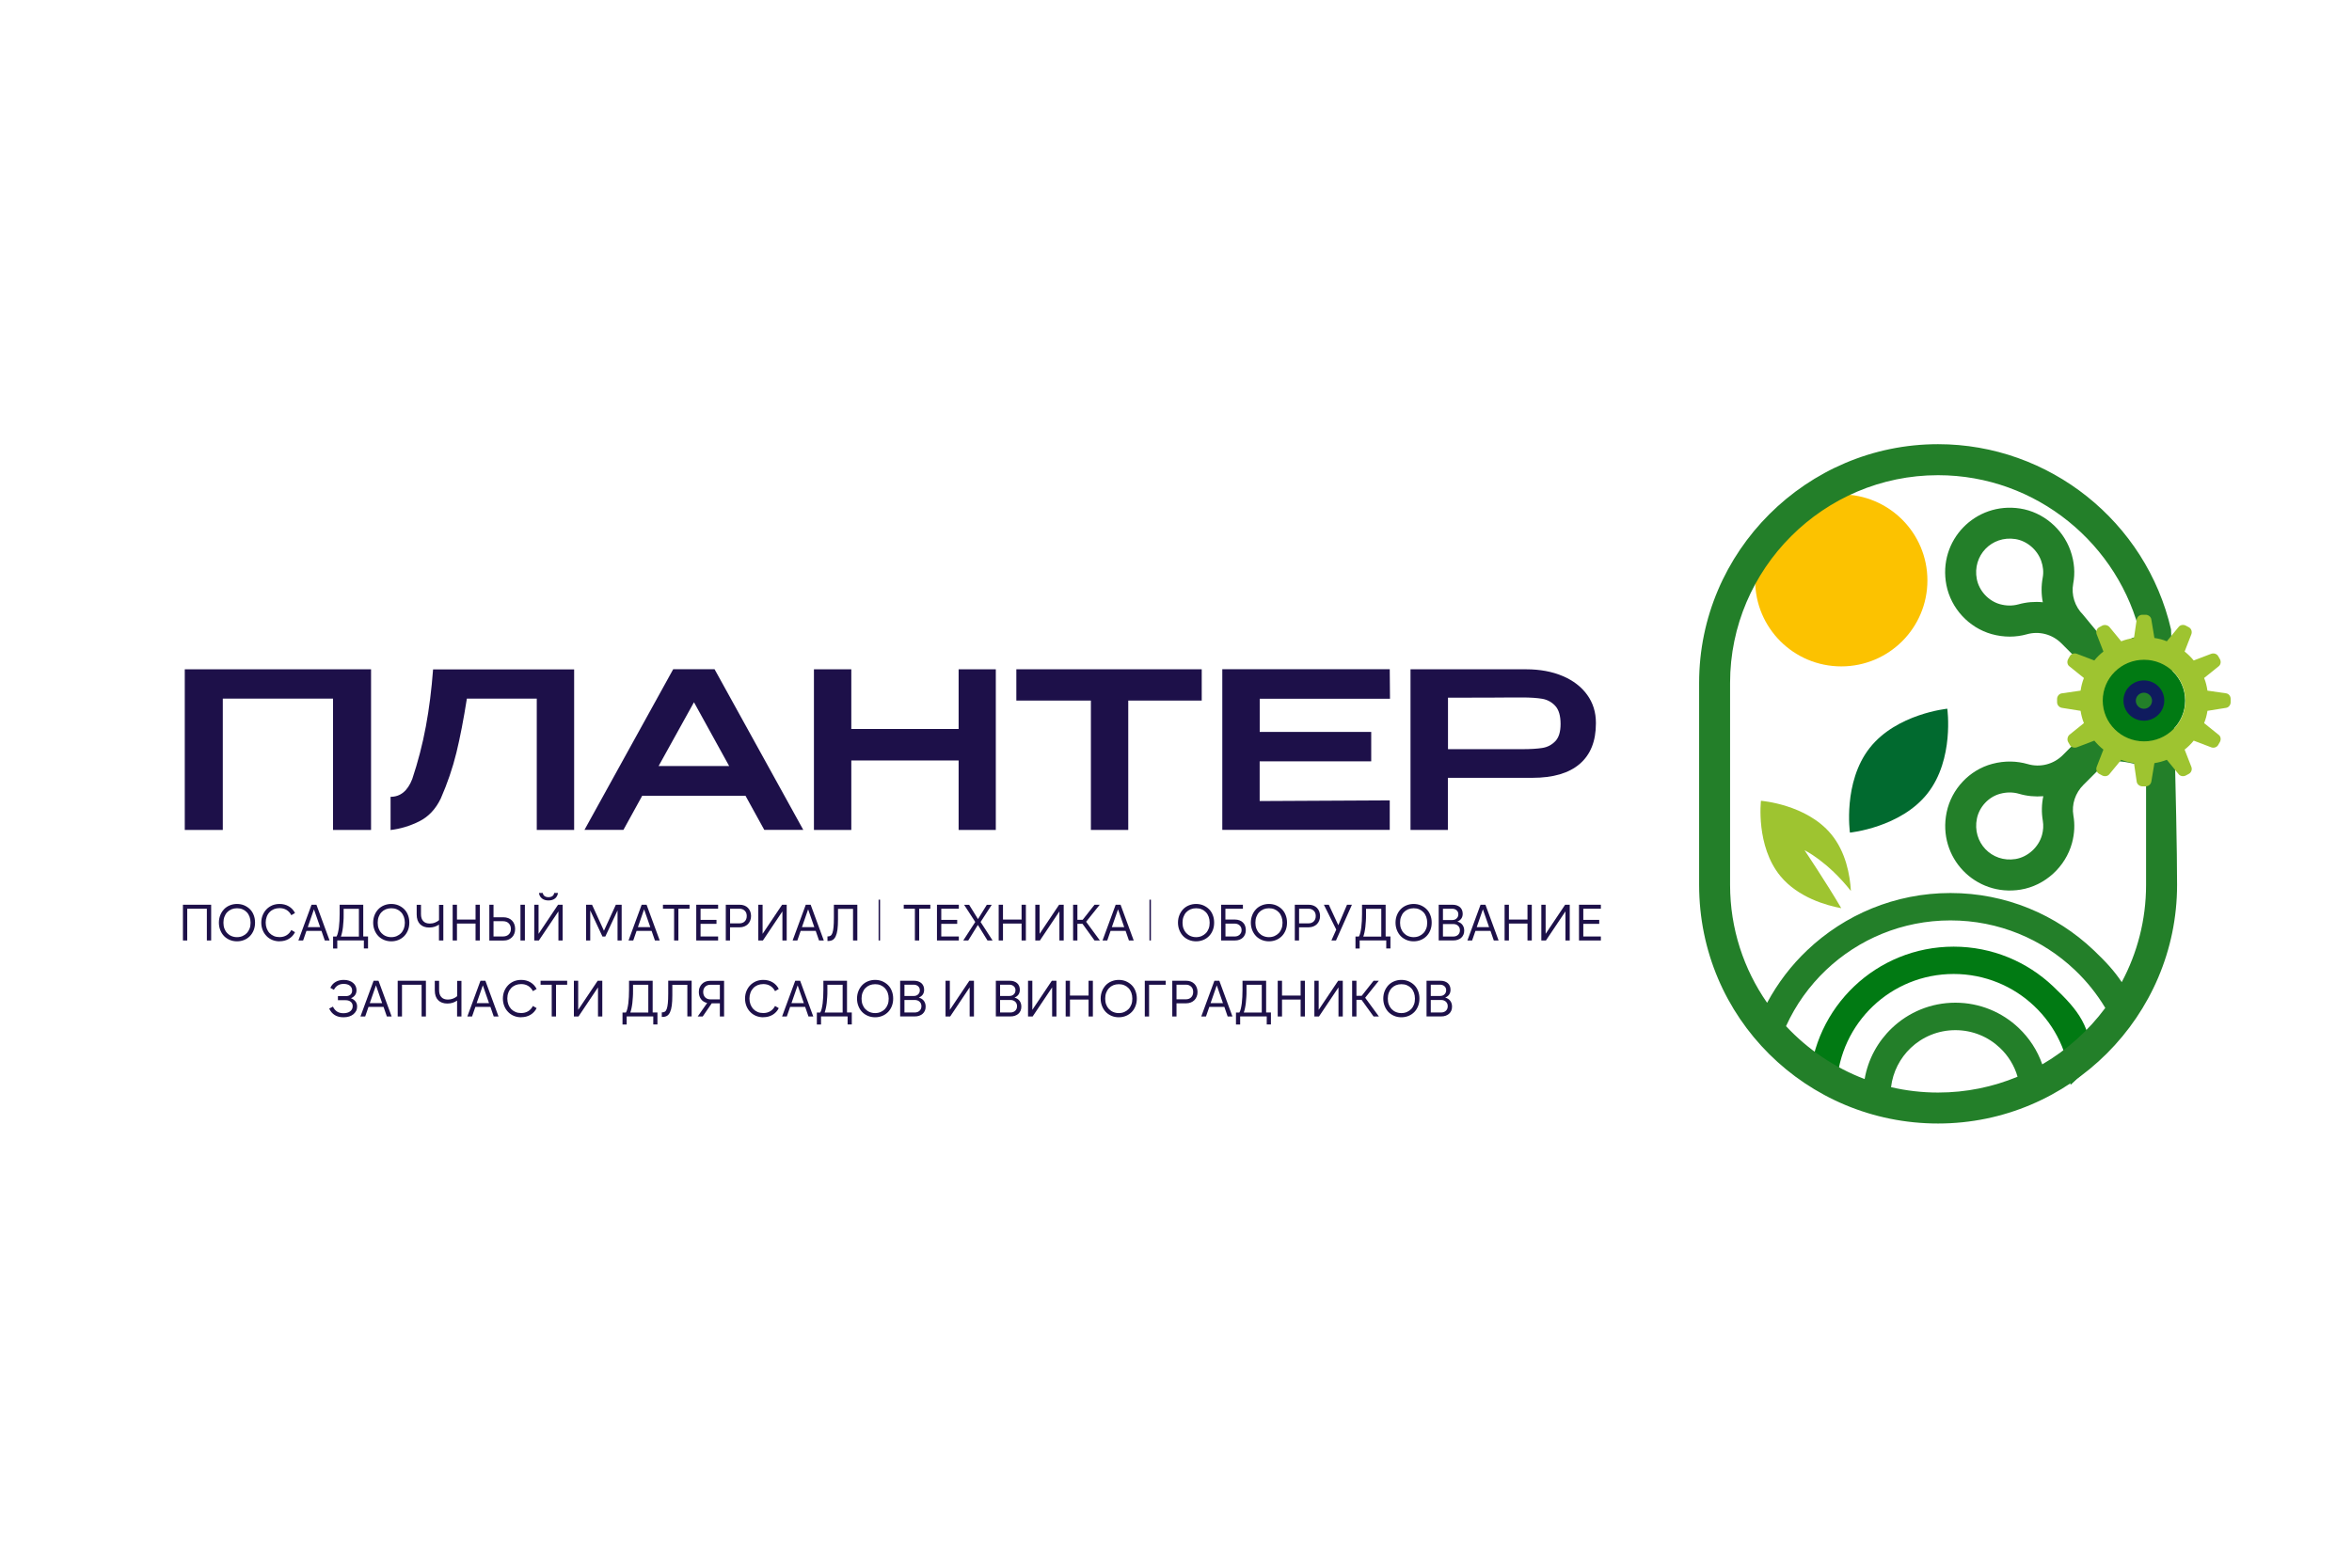 <?xml version="1.0" encoding="UTF-8"?> <svg xmlns="http://www.w3.org/2000/svg" width="180" height="120" viewBox="0 0 180 120" fill="none"><path fill-rule="evenodd" clip-rule="evenodd" d="M138.483 82.941C138.627 80.015 139.915 77.386 141.904 75.498C143.887 73.614 146.566 72.462 149.514 72.462C152.462 72.462 155.141 73.619 157.124 75.498C159.117 77.386 160.007 78.539 160.151 81.464L158.459 83.038C158.343 80.668 157.301 78.544 155.683 77.012C154.079 75.489 151.906 74.554 149.514 74.554C147.123 74.554 144.949 75.489 143.345 77.012C141.732 78.544 140.689 80.673 140.569 83.038L138.479 82.941H138.483Z" fill="#017A13"></path><path d="M147.506 44.428C147.506 40.794 144.558 37.846 140.915 37.846C137.272 37.846 134.324 40.79 134.324 44.428C134.324 48.066 137.272 51.009 140.915 51.009C144.558 51.009 147.506 48.066 147.506 44.428Z" fill="#FCC200"></path><path fill-rule="evenodd" clip-rule="evenodd" d="M156.37 60.947C155.754 60.997 155.128 60.942 154.516 60.761C154.039 60.623 153.548 60.632 153.07 60.761C152.19 60.993 151.476 61.766 151.295 62.654C150.92 64.473 152.417 66.052 154.252 65.755C155.202 65.598 156.027 64.834 156.278 63.909C156.375 63.552 156.398 63.187 156.338 62.821C156.231 62.191 156.245 61.562 156.375 60.951M156.338 46.103C156.217 45.492 156.213 44.854 156.329 44.224C156.412 43.78 156.361 43.354 156.213 42.928C155.911 42.081 155.128 41.401 154.234 41.262C152.421 40.98 150.938 42.53 151.286 44.326C151.462 45.224 152.176 46.001 153.056 46.247C153.525 46.376 153.997 46.39 154.47 46.261C155.086 46.089 155.717 46.038 156.333 46.099L156.338 46.103ZM154.405 82.418C154.16 81.566 153.687 80.802 153.056 80.21C152.171 79.368 150.971 78.854 149.645 78.854C148.32 78.854 147.119 79.372 146.234 80.21C145.414 80.987 144.862 82.043 144.723 83.218C145.882 83.487 147.087 83.63 148.324 83.63C150.475 83.63 152.528 83.2 154.405 82.418ZM161.121 77.155C160.477 76.081 159.689 75.1 158.785 74.244C156.31 71.893 152.959 70.453 149.27 70.453C145.58 70.453 142.229 71.897 139.754 74.244C138.471 75.461 137.423 76.919 136.686 78.548C138.341 80.321 140.394 81.723 142.702 82.598C142.962 81.071 143.717 79.715 144.793 78.692C146.058 77.488 147.768 76.752 149.645 76.752C151.522 76.752 153.233 77.488 154.498 78.692C155.3 79.455 155.925 80.404 156.296 81.473C158.183 80.376 159.823 78.9 161.121 77.15V77.155ZM135.24 76.757C136.047 75.253 137.085 73.892 138.313 72.73C141.168 70.023 145.024 68.357 149.27 68.357C153.515 68.357 157.371 70.018 160.227 72.73C161.154 73.61 161.821 74.336 162.377 75.179C163.564 72.957 164.24 70.425 164.24 67.741V58.563C163.907 58.563 163.582 58.521 163.272 58.452C162.372 58.253 161.436 58.091 160.783 58.743L159.439 60.086C158.827 60.697 158.53 61.567 158.678 62.423C158.794 63.085 158.771 63.793 158.572 64.529C158.076 66.353 156.509 67.792 154.642 68.097C151.189 68.662 148.259 65.649 148.978 62.178C149.344 60.405 150.72 58.933 152.472 58.47C153.427 58.216 154.354 58.248 155.188 58.489C156.139 58.767 157.163 58.503 157.863 57.804L158.771 56.897C159.425 56.244 159.745 55.735 159.503 54.846C159.402 54.458 159.341 54.05 159.341 53.629C159.341 53.208 159.397 52.819 159.494 52.44C159.726 51.546 159.411 50.898 158.762 50.246L157.756 49.241C157.066 48.552 156.055 48.283 155.114 48.552C154.285 48.783 153.372 48.802 152.421 48.538C150.674 48.047 149.307 46.562 148.959 44.784C148.292 41.355 151.189 38.392 154.604 38.925C156.356 39.198 157.858 40.471 158.451 42.141C158.767 43.035 158.813 43.882 158.665 44.668C158.502 45.539 158.79 46.427 159.415 47.052L160.783 48.709C161.427 49.352 162.34 49.362 163.207 48.82C163.411 48.774 163.619 48.737 163.832 48.714C162.206 41.669 155.851 36.374 148.32 36.374C139.564 36.374 132.404 43.525 132.404 52.268V67.741C132.404 71.083 133.451 74.193 135.235 76.757H135.24ZM166.613 67.736C166.613 77.785 158.387 86 148.324 86C138.262 86 130.035 77.937 130.035 67.736V52.264C130.035 42.215 138.262 34 148.324 34C156.825 34 164.245 39.924 166.15 48.181C166.182 48.32 166.613 62.516 166.613 67.741V67.736Z" fill="#237F29"></path><path fill-rule="evenodd" clip-rule="evenodd" d="M147.518 60.729C145.46 63.349 141.576 63.733 141.576 63.733C141.576 63.733 141.029 59.873 143.087 57.253C145.144 54.633 149.028 54.249 149.028 54.249C149.028 54.249 149.575 58.109 147.518 60.729Z" fill="#016A2F"></path><path d="M138.1 65.08C138.1 65.08 139.847 65.917 141.65 68.199C141.581 66.982 141.265 65.214 140.144 63.858C138.248 61.557 134.767 61.298 134.767 61.298C134.767 61.298 134.36 64.76 136.255 67.061C137.613 68.708 139.792 69.31 140.913 69.518C139.75 67.528 138.104 65.084 138.104 65.084" fill="#9EC430"></path><path d="M164.069 50.5C165.817 50.5 167.23 51.898 167.23 53.624C167.23 55.351 165.817 56.749 164.069 56.749C162.322 56.749 160.908 55.351 160.908 53.624C160.908 51.898 162.322 50.5 164.069 50.5ZM165.33 53.652C165.33 52.967 164.764 52.407 164.069 52.407C163.374 52.407 162.808 52.967 162.808 53.652C162.808 54.337 163.374 54.897 164.069 54.897C164.764 54.897 165.33 54.337 165.33 53.652Z" fill="#017A13"></path><path d="M170.713 53.499V53.754C170.713 53.958 170.56 54.161 170.352 54.185L168.938 54.411C168.887 54.74 168.808 55.045 168.683 55.351L169.786 56.24C169.967 56.364 169.99 56.619 169.888 56.8L169.758 57.026C169.656 57.202 169.425 57.281 169.221 57.202L167.886 56.693C167.682 56.948 167.45 57.175 167.191 57.378L167.705 58.697C167.784 58.901 167.705 59.128 167.524 59.23L167.293 59.355C167.112 59.456 166.857 59.428 166.727 59.253L165.828 58.16C165.517 58.285 165.184 58.364 164.878 58.415L164.646 59.813C164.618 60.016 164.442 60.192 164.21 60.192H163.956C163.752 60.192 163.543 60.039 163.52 59.813L163.316 58.415C162.982 58.364 162.649 58.29 162.338 58.16L161.439 59.253C161.309 59.428 161.054 59.456 160.873 59.355L160.642 59.23C160.461 59.128 160.387 58.901 160.461 58.697L160.975 57.378C160.72 57.175 160.489 56.948 160.28 56.693L158.945 57.202C158.741 57.276 158.51 57.202 158.408 57.026L158.278 56.8C158.176 56.624 158.227 56.369 158.38 56.24L159.483 55.351C159.353 55.045 159.279 54.717 159.228 54.411L157.814 54.185C157.61 54.157 157.43 53.981 157.43 53.754V53.499C157.43 53.296 157.583 53.092 157.814 53.069L159.228 52.865C159.279 52.537 159.358 52.204 159.483 51.898L158.38 51.01C158.199 50.885 158.176 50.63 158.278 50.449L158.408 50.223C158.51 50.047 158.741 49.968 158.945 50.047L160.28 50.556C160.484 50.301 160.716 50.075 160.975 49.871L160.461 48.552C160.382 48.348 160.461 48.121 160.642 48.02L160.873 47.895C161.054 47.793 161.309 47.844 161.439 47.996L162.338 49.089C162.644 48.964 162.982 48.885 163.316 48.834L163.52 47.436C163.548 47.233 163.724 47.057 163.956 47.057H164.21C164.414 47.057 164.623 47.21 164.646 47.436L164.878 48.834C165.212 48.885 165.522 48.959 165.828 49.089L166.727 47.996C166.857 47.821 167.112 47.793 167.293 47.895L167.524 48.02C167.705 48.121 167.779 48.348 167.705 48.552L167.191 49.871C167.446 50.075 167.677 50.301 167.886 50.556L169.221 50.047C169.425 49.973 169.656 50.047 169.758 50.223L169.888 50.449C169.99 50.625 169.967 50.88 169.786 51.01L168.683 51.898C168.813 52.204 168.887 52.532 168.938 52.865L170.352 53.069C170.556 53.092 170.713 53.273 170.713 53.499ZM167.246 53.624C167.246 51.898 165.833 50.5 164.085 50.5C162.338 50.5 160.924 51.898 160.924 53.624C160.924 55.351 162.338 56.749 164.085 56.749C165.833 56.749 167.246 55.351 167.246 53.624Z" fill="#9EC430"></path><path d="M164.072 52.083C164.934 52.083 165.634 52.773 165.634 53.624C165.634 54.476 164.934 55.166 164.072 55.166C163.21 55.166 162.51 54.476 162.51 53.624C162.51 52.773 163.21 52.083 164.072 52.083ZM164.697 53.638C164.697 53.3 164.419 53.023 164.076 53.023C163.733 53.023 163.455 53.3 163.455 53.638C163.455 53.976 163.733 54.254 164.076 54.254C164.419 54.254 164.697 53.976 164.697 53.638Z" fill="#0F1B5E"></path><path d="M28.397 51.232V63.529H25.487V53.476H17.051V63.529H14.141V51.232H28.397Z" fill="#1D1049"></path><path d="M43.939 51.232V63.529H41.079V53.476H35.73C35.48 55.059 35.216 56.438 34.929 57.614C34.641 58.79 34.243 59.956 33.733 61.122C33.339 61.942 32.783 62.525 32.074 62.877C31.364 63.228 30.637 63.446 29.891 63.534V60.993C30.646 60.993 31.198 60.539 31.55 59.632C31.99 58.313 32.338 56.971 32.593 55.596C32.848 54.221 33.028 52.773 33.144 51.241H43.944L43.939 51.232Z" fill="#1D1049"></path><path d="M61.471 63.524H58.491L57.054 60.914H49.148L47.711 63.524H44.73L51.52 51.227H54.686L61.476 63.524H61.471ZM53.11 53.754L50.404 58.637H55.803L53.11 53.754Z" fill="#1D1049"></path><path d="M65.151 55.8H73.364V51.232H76.21V63.529H73.364V58.211H65.151V63.529H62.291V51.232H65.151V55.8Z" fill="#1D1049"></path><path d="M91.969 51.232V53.624H86.346V63.529H83.487V53.624H77.781V51.232H91.969ZM77.786 53.574V51.232H91.973L77.786 53.574Z" fill="#1D1049"></path><path d="M104.935 58.276H96.403V61.317L106.358 61.266V63.524H93.543V51.227H106.358L106.377 53.485H96.407V56.026H104.94V58.271L104.935 58.276Z" fill="#1D1049"></path><path d="M119.59 51.745C120.396 52.088 121.022 52.569 121.467 53.185C121.912 53.8 122.135 54.513 122.135 55.318V55.383C122.135 56.735 121.722 57.767 120.897 58.475C120.072 59.183 118.867 59.539 117.273 59.539H110.807V63.529H107.947V51.232H116.8C117.847 51.232 118.779 51.403 119.585 51.745H119.59ZM118.033 57.253C118.422 57.193 118.751 57.022 119.025 56.739C119.298 56.457 119.432 56.017 119.432 55.42C119.432 54.791 119.298 54.328 119.025 54.032C118.756 53.74 118.422 53.56 118.033 53.49C117.643 53.425 117.129 53.388 116.485 53.388H115.827C115.535 53.388 115.025 53.388 114.302 53.398C113.579 53.402 112.415 53.407 110.816 53.407V57.346H116.489C117.134 57.346 117.648 57.313 118.037 57.253H118.033Z" fill="#1D1049"></path><path d="M14 69.254H16.16V71.99H15.831V69.56H14.329V71.99H14V69.254Z" fill="#1D1049"></path><path d="M18.138 72.055C17.939 72.055 17.753 72.017 17.586 71.948C17.415 71.874 17.266 71.777 17.146 71.652C17.025 71.527 16.928 71.374 16.859 71.198C16.789 71.022 16.752 70.833 16.752 70.624C16.752 70.416 16.789 70.226 16.859 70.05C16.928 69.875 17.025 69.726 17.146 69.597C17.266 69.472 17.415 69.37 17.586 69.301C17.758 69.231 17.943 69.194 18.138 69.194C18.332 69.194 18.523 69.231 18.689 69.301C18.856 69.375 19.005 69.472 19.13 69.597C19.255 69.722 19.352 69.875 19.417 70.05C19.486 70.226 19.519 70.416 19.519 70.624C19.519 70.833 19.486 71.022 19.417 71.198C19.348 71.374 19.25 71.527 19.13 71.652C19.005 71.777 18.861 71.879 18.689 71.948C18.523 72.017 18.337 72.055 18.138 72.055ZM18.138 71.735C18.291 71.735 18.434 71.707 18.559 71.652C18.685 71.596 18.796 71.522 18.889 71.425C18.981 71.328 19.051 71.212 19.102 71.078C19.153 70.944 19.176 70.791 19.176 70.629C19.176 70.467 19.148 70.314 19.102 70.18C19.051 70.041 18.981 69.925 18.889 69.828C18.796 69.731 18.689 69.657 18.559 69.602C18.43 69.546 18.291 69.523 18.138 69.523C17.985 69.523 17.841 69.551 17.716 69.602C17.586 69.657 17.48 69.731 17.387 69.828C17.294 69.925 17.225 70.041 17.174 70.18C17.123 70.314 17.1 70.467 17.1 70.629C17.1 70.791 17.123 70.944 17.174 71.078C17.225 71.212 17.294 71.328 17.387 71.425C17.48 71.522 17.591 71.601 17.716 71.652C17.846 71.707 17.985 71.735 18.138 71.735Z" fill="#1D1049"></path><path d="M21.396 72.055C21.192 72.055 21.006 72.017 20.835 71.948C20.663 71.874 20.515 71.777 20.395 71.647C20.27 71.518 20.172 71.37 20.103 71.194C20.033 71.018 19.996 70.828 19.996 70.624C19.996 70.421 20.033 70.226 20.103 70.055C20.172 69.884 20.27 69.731 20.395 69.602C20.52 69.472 20.668 69.375 20.835 69.301C21.006 69.231 21.192 69.194 21.396 69.194C21.66 69.194 21.892 69.254 22.1 69.375C22.304 69.495 22.466 69.666 22.578 69.888L22.295 70.055C22.202 69.879 22.082 69.745 21.929 69.652C21.776 69.56 21.6 69.513 21.396 69.513C21.238 69.513 21.095 69.541 20.965 69.592C20.835 69.648 20.724 69.722 20.631 69.819C20.538 69.916 20.464 70.032 20.413 70.171C20.362 70.305 20.334 70.458 20.334 70.62C20.334 70.782 20.362 70.934 20.413 71.073C20.464 71.207 20.538 71.328 20.631 71.425C20.724 71.522 20.835 71.596 20.965 71.652C21.095 71.707 21.238 71.731 21.396 71.731C21.6 71.731 21.776 71.684 21.929 71.592C22.082 71.499 22.202 71.365 22.295 71.189L22.578 71.356C22.466 71.578 22.304 71.749 22.1 71.869C21.896 71.99 21.66 72.05 21.396 72.05V72.055Z" fill="#1D1049"></path><path d="M24.217 69.254L25.223 71.99H24.857L24.602 71.254H23.452L23.198 71.99H22.836L23.842 69.254H24.217ZM23.554 70.967H24.5L24.027 69.606L23.554 70.967Z" fill="#1D1049"></path><path d="M25.812 71.99V72.605H25.492V71.689H25.752C25.798 71.615 25.835 71.513 25.863 71.393C25.891 71.272 25.919 71.138 25.937 70.985C25.956 70.837 25.97 70.671 25.979 70.495C25.988 70.319 25.993 70.138 25.993 69.953V69.254H27.8V71.684H28.166V72.601H27.847V71.985H25.817L25.812 71.99ZM27.467 71.689V69.564H26.299V70.041C26.299 70.199 26.299 70.356 26.285 70.513C26.276 70.666 26.266 70.814 26.248 70.958C26.229 71.097 26.211 71.231 26.183 71.356C26.155 71.481 26.127 71.592 26.09 71.694H27.462L27.467 71.689Z" fill="#1D1049"></path><path d="M29.944 72.055C29.745 72.055 29.56 72.017 29.393 71.948C29.221 71.874 29.073 71.777 28.953 71.652C28.832 71.527 28.735 71.374 28.665 71.198C28.596 71.022 28.559 70.833 28.559 70.624C28.559 70.416 28.596 70.226 28.665 70.05C28.735 69.875 28.832 69.726 28.953 69.597C29.073 69.472 29.221 69.37 29.393 69.301C29.564 69.231 29.75 69.194 29.944 69.194C30.139 69.194 30.329 69.231 30.496 69.301C30.663 69.375 30.811 69.472 30.936 69.597C31.061 69.722 31.159 69.875 31.224 70.05C31.293 70.226 31.326 70.416 31.326 70.624C31.326 70.833 31.293 71.022 31.224 71.198C31.154 71.374 31.057 71.527 30.936 71.652C30.811 71.777 30.667 71.879 30.496 71.948C30.329 72.017 30.144 72.055 29.944 72.055ZM29.944 71.735C30.097 71.735 30.241 71.707 30.366 71.652C30.491 71.596 30.603 71.522 30.695 71.425C30.788 71.328 30.858 71.212 30.909 71.078C30.959 70.944 30.983 70.791 30.983 70.629C30.983 70.467 30.955 70.314 30.909 70.18C30.858 70.041 30.788 69.925 30.695 69.828C30.603 69.731 30.496 69.657 30.366 69.602C30.236 69.546 30.097 69.523 29.944 69.523C29.791 69.523 29.648 69.551 29.523 69.602C29.393 69.657 29.286 69.731 29.194 69.828C29.101 69.925 29.031 70.041 28.98 70.18C28.929 70.314 28.906 70.467 28.906 70.629C28.906 70.791 28.929 70.944 28.98 71.078C29.031 71.212 29.101 71.328 29.194 71.425C29.286 71.522 29.398 71.601 29.523 71.652C29.652 71.707 29.791 71.735 29.944 71.735Z" fill="#1D1049"></path><path d="M33.923 71.99H33.594V70.772C33.488 70.846 33.377 70.902 33.256 70.939C33.135 70.976 33.001 70.999 32.853 70.999C32.556 70.999 32.32 70.916 32.148 70.745C31.977 70.573 31.889 70.323 31.889 69.995V69.259H32.218V69.972C32.218 70.203 32.273 70.379 32.389 70.504C32.501 70.629 32.667 70.694 32.89 70.694C33.029 70.694 33.163 70.671 33.288 70.62C33.413 70.573 33.516 70.508 33.599 70.434V69.263H33.928V71.999L33.923 71.99Z" fill="#1D1049"></path><path d="M34.643 69.254H34.972V70.388H36.395V69.254H36.724V71.99H36.395V70.694H34.972V71.99H34.643V69.254Z" fill="#1D1049"></path><path d="M37.449 69.254H37.769V70.213H38.525C38.659 70.213 38.784 70.236 38.895 70.277C39.007 70.319 39.099 70.379 39.178 70.458C39.257 70.537 39.317 70.629 39.359 70.74C39.401 70.851 39.424 70.972 39.424 71.106C39.424 71.24 39.401 71.36 39.359 71.471C39.317 71.582 39.257 71.675 39.178 71.749C39.099 71.828 39.007 71.883 38.895 71.93C38.784 71.976 38.659 71.994 38.525 71.994H37.449V69.259V69.254ZM37.769 70.518V71.684H38.483C38.678 71.684 38.83 71.629 38.937 71.522C39.044 71.416 39.099 71.277 39.099 71.106C39.099 70.934 39.044 70.791 38.937 70.68C38.83 70.569 38.678 70.513 38.483 70.513H37.769V70.518ZM40.17 69.254V71.99H39.831V69.254H40.17Z" fill="#1D1049"></path><path d="M42.736 71.99V69.763L41.239 71.99H40.887V69.254H41.216V71.481L42.708 69.254H43.06V71.99H42.731H42.736ZM41.976 68.926C41.772 68.926 41.605 68.875 41.475 68.773C41.346 68.671 41.271 68.532 41.248 68.352H41.54C41.554 68.454 41.6 68.537 41.679 68.593C41.758 68.648 41.855 68.676 41.976 68.676C42.096 68.676 42.194 68.648 42.273 68.593C42.351 68.537 42.398 68.458 42.412 68.352H42.704C42.676 68.532 42.602 68.671 42.477 68.773C42.351 68.875 42.184 68.926 41.976 68.926Z" fill="#1D1049"></path><path d="M46.223 71.24L47.131 69.254H47.576V71.99H47.261V69.689L46.325 71.689H46.107L45.171 69.689V71.99H44.855V69.254H45.31L46.218 71.24H46.223Z" fill="#1D1049"></path><path d="M49.483 69.254L50.489 71.99H50.122L49.867 71.254H48.718L48.463 71.99H48.102L49.107 69.254H49.483ZM48.82 70.967H49.766L49.293 69.606L48.82 70.967Z" fill="#1D1049"></path><path d="M52.771 69.254V69.56H51.918V71.99H51.589V69.56H50.736V69.254H52.771Z" fill="#1D1049"></path><path d="M53.285 69.254H54.958V69.56H53.614V70.412H54.833V70.717H53.614V71.684H54.958V71.99H53.285V69.254Z" fill="#1D1049"></path><path d="M55.545 71.99V69.254H56.606C56.736 69.254 56.857 69.273 56.963 69.315C57.07 69.356 57.163 69.416 57.237 69.49C57.311 69.564 57.371 69.657 57.413 69.763C57.455 69.87 57.478 69.986 57.478 70.115C57.478 70.245 57.459 70.361 57.413 70.467C57.371 70.573 57.311 70.666 57.237 70.74C57.163 70.814 57.07 70.874 56.963 70.916C56.857 70.958 56.741 70.981 56.611 70.981H55.869V71.99H55.55H55.545ZM55.869 70.68H56.588C56.759 70.68 56.894 70.629 56.996 70.527C57.098 70.425 57.149 70.291 57.149 70.115C57.149 69.939 57.098 69.81 56.996 69.713C56.894 69.611 56.759 69.56 56.592 69.56H55.874V70.675L55.869 70.68Z" fill="#1D1049"></path><path d="M59.878 71.99V69.763L58.386 71.99H58.033V69.254H58.362V71.481L59.855 69.254H60.207V71.99H59.878Z" fill="#1D1049"></path><path d="M62.041 69.254L63.047 71.99H62.681L62.426 71.254H61.277L61.022 71.99H60.66L61.666 69.254H62.041ZM61.374 70.967H62.319L61.847 69.606L61.374 70.967Z" fill="#1D1049"></path><path d="M63.322 71.68H63.355C63.434 71.68 63.508 71.661 63.563 71.624C63.623 71.587 63.67 71.518 63.707 71.411C63.744 71.305 63.772 71.161 63.79 70.976C63.809 70.791 63.818 70.55 63.818 70.249V69.254H65.612V71.99H65.283V69.569H64.133V70.379C64.133 70.685 64.12 70.944 64.092 71.157C64.064 71.37 64.017 71.536 63.957 71.666C63.897 71.795 63.823 71.888 63.73 71.944C63.637 71.999 63.526 72.027 63.396 72.027H63.327V71.684L63.322 71.68Z" fill="#1D1049"></path><path d="M71.199 69.254V69.56H70.346V71.99H70.017V69.56H69.164V69.254H71.199Z" fill="#1D1049"></path><path d="M71.707 69.254H73.38V69.56H72.036V70.412H73.255V70.717H72.036V71.684H73.38V71.99H71.707V69.254Z" fill="#1D1049"></path><path d="M73.719 71.99L74.637 70.573L73.784 69.259H74.169L74.846 70.351L75.522 69.259H75.898L75.045 70.573L75.963 71.99H75.573L74.837 70.8L74.1 71.99H73.715H73.719Z" fill="#1D1049"></path><path d="M76.43 69.254H76.759V70.388H78.182V69.254H78.511V71.99H78.182V70.694H76.759V71.99H76.43V69.254Z" fill="#1D1049"></path><path d="M81.077 71.99V69.763L79.585 71.99H79.232V69.254H79.561V71.481L81.054 69.254H81.406V71.99H81.077Z" fill="#1D1049"></path><path d="M83.121 70.555L84.174 71.99H83.766L82.843 70.712H82.454V71.99H82.125V69.254H82.454V70.407H82.857L83.766 69.254H84.164L83.121 70.555Z" fill="#1D1049"></path><path d="M85.758 69.254L86.764 71.99H86.398L86.143 71.254H84.993L84.739 71.99H84.377L85.383 69.254H85.758ZM85.091 70.967H86.036L85.564 69.606L85.091 70.967Z" fill="#1D1049"></path><path d="M91.538 72.055C91.339 72.055 91.153 72.017 90.987 71.948C90.815 71.874 90.667 71.777 90.546 71.652C90.426 71.527 90.329 71.374 90.259 71.198C90.189 71.022 90.152 70.833 90.152 70.624C90.152 70.416 90.189 70.226 90.259 70.05C90.329 69.875 90.426 69.726 90.546 69.597C90.667 69.472 90.815 69.37 90.987 69.301C91.158 69.231 91.344 69.194 91.538 69.194C91.733 69.194 91.923 69.231 92.09 69.301C92.257 69.375 92.405 69.472 92.53 69.597C92.655 69.722 92.752 69.875 92.817 70.05C92.887 70.226 92.919 70.416 92.919 70.624C92.919 70.833 92.887 71.022 92.817 71.198C92.748 71.374 92.65 71.527 92.53 71.652C92.405 71.777 92.261 71.879 92.09 71.948C91.923 72.017 91.737 72.055 91.538 72.055ZM91.538 71.735C91.691 71.735 91.835 71.707 91.96 71.652C92.085 71.596 92.196 71.522 92.289 71.425C92.382 71.328 92.451 71.212 92.502 71.078C92.553 70.944 92.576 70.791 92.576 70.629C92.576 70.467 92.549 70.314 92.502 70.18C92.451 70.041 92.382 69.925 92.289 69.828C92.196 69.731 92.09 69.657 91.96 69.602C91.83 69.546 91.691 69.523 91.538 69.523C91.385 69.523 91.242 69.551 91.116 69.602C90.987 69.657 90.88 69.731 90.787 69.828C90.695 69.925 90.625 70.041 90.574 70.18C90.523 70.314 90.5 70.467 90.5 70.629C90.5 70.791 90.523 70.944 90.574 71.078C90.625 71.212 90.695 71.328 90.787 71.425C90.88 71.522 90.991 71.601 91.116 71.652C91.246 71.707 91.385 71.735 91.538 71.735Z" fill="#1D1049"></path><path d="M93.462 69.254H95.121V69.56H93.781V70.388H94.504C94.634 70.388 94.75 70.407 94.852 70.444C94.954 70.481 95.047 70.537 95.116 70.606C95.191 70.675 95.246 70.759 95.283 70.856C95.32 70.953 95.343 71.064 95.343 71.189C95.343 71.314 95.325 71.421 95.283 71.522C95.241 71.624 95.186 71.707 95.116 71.772C95.042 71.842 94.954 71.893 94.852 71.934C94.75 71.971 94.634 71.99 94.5 71.99H93.457V69.254H93.462ZM93.786 70.694V71.684H94.504C94.579 71.684 94.644 71.67 94.708 71.647C94.769 71.624 94.824 71.587 94.871 71.546C94.917 71.499 94.954 71.448 94.982 71.388C95.01 71.328 95.019 71.258 95.019 71.189C95.019 71.12 95.005 71.055 94.982 70.995C94.954 70.934 94.917 70.884 94.871 70.837C94.824 70.791 94.769 70.759 94.708 70.736C94.644 70.712 94.579 70.698 94.504 70.698H93.786V70.694Z" fill="#1D1049"></path><path d="M97.114 72.055C96.915 72.055 96.73 72.017 96.563 71.948C96.391 71.874 96.243 71.777 96.123 71.652C96.002 71.527 95.905 71.374 95.835 71.198C95.766 71.022 95.728 70.833 95.728 70.624C95.728 70.416 95.766 70.226 95.835 70.05C95.905 69.875 96.002 69.726 96.123 69.597C96.243 69.472 96.391 69.37 96.563 69.301C96.734 69.231 96.92 69.194 97.114 69.194C97.309 69.194 97.499 69.231 97.666 69.301C97.833 69.375 97.981 69.472 98.106 69.597C98.231 69.722 98.329 69.875 98.394 70.05C98.463 70.226 98.496 70.416 98.496 70.624C98.496 70.833 98.463 71.022 98.394 71.198C98.324 71.374 98.227 71.527 98.106 71.652C97.981 71.777 97.837 71.879 97.666 71.948C97.499 72.017 97.314 72.055 97.114 72.055ZM97.114 71.735C97.267 71.735 97.411 71.707 97.536 71.652C97.661 71.596 97.772 71.522 97.865 71.425C97.958 71.328 98.027 71.212 98.078 71.078C98.129 70.944 98.153 70.791 98.153 70.629C98.153 70.467 98.125 70.314 98.078 70.18C98.027 70.041 97.958 69.925 97.865 69.828C97.772 69.731 97.666 69.657 97.536 69.602C97.406 69.546 97.267 69.523 97.114 69.523C96.961 69.523 96.818 69.551 96.693 69.602C96.563 69.657 96.456 69.731 96.364 69.828C96.271 69.925 96.201 70.041 96.15 70.18C96.099 70.314 96.076 70.467 96.076 70.629C96.076 70.791 96.099 70.944 96.15 71.078C96.201 71.212 96.271 71.328 96.364 71.425C96.456 71.522 96.567 71.601 96.693 71.652C96.822 71.707 96.961 71.735 97.114 71.735Z" fill="#1D1049"></path><path d="M99.092 71.99V69.254H100.153C100.283 69.254 100.403 69.273 100.51 69.315C100.617 69.356 100.709 69.416 100.784 69.49C100.858 69.564 100.918 69.657 100.96 69.763C101.001 69.87 101.025 69.986 101.025 70.115C101.025 70.245 101.006 70.361 100.96 70.467C100.918 70.573 100.858 70.666 100.784 70.74C100.709 70.814 100.617 70.874 100.51 70.916C100.403 70.958 100.288 70.981 100.158 70.981H99.416V71.99H99.096H99.092ZM99.416 70.68H100.135C100.306 70.68 100.441 70.629 100.543 70.527C100.644 70.425 100.695 70.291 100.695 70.115C100.695 69.939 100.644 69.81 100.543 69.713C100.441 69.611 100.306 69.56 100.139 69.56H99.421V70.675L99.416 70.68Z" fill="#1D1049"></path><path d="M102.421 70.819L103.089 69.254H103.464L102.245 71.99H101.893L102.264 71.157L101.318 69.254H101.694L102.421 70.819Z" fill="#1D1049"></path><path d="M104.056 71.99V72.605H103.736V71.689H103.996C104.042 71.615 104.079 71.513 104.107 71.393C104.135 71.272 104.163 71.138 104.181 70.985C104.2 70.837 104.214 70.671 104.223 70.495C104.232 70.319 104.237 70.138 104.237 69.953V69.254H106.044V71.684H106.411V72.601H106.091V71.985H104.061L104.056 71.99ZM105.711 71.689V69.564H104.543V70.041C104.543 70.199 104.543 70.356 104.529 70.513C104.52 70.666 104.51 70.814 104.492 70.958C104.473 71.097 104.455 71.231 104.427 71.356C104.399 71.481 104.371 71.592 104.334 71.694H105.706L105.711 71.689Z" fill="#1D1049"></path><path d="M108.187 72.055C107.987 72.055 107.802 72.017 107.635 71.948C107.464 71.874 107.315 71.777 107.195 71.652C107.074 71.527 106.977 71.374 106.907 71.198C106.838 71.022 106.801 70.833 106.801 70.624C106.801 70.416 106.838 70.226 106.907 70.05C106.977 69.875 107.074 69.726 107.195 69.597C107.315 69.472 107.464 69.37 107.635 69.301C107.807 69.231 107.992 69.194 108.187 69.194C108.381 69.194 108.571 69.231 108.738 69.301C108.905 69.375 109.053 69.472 109.178 69.597C109.304 69.722 109.401 69.875 109.466 70.05C109.535 70.226 109.568 70.416 109.568 70.624C109.568 70.833 109.535 71.022 109.466 71.198C109.396 71.374 109.299 71.527 109.178 71.652C109.053 71.777 108.91 71.879 108.738 71.948C108.571 72.017 108.386 72.055 108.187 72.055ZM108.187 71.735C108.34 71.735 108.483 71.707 108.608 71.652C108.734 71.596 108.845 71.522 108.937 71.425C109.03 71.328 109.1 71.212 109.151 71.078C109.202 70.944 109.225 70.791 109.225 70.629C109.225 70.467 109.197 70.314 109.151 70.18C109.1 70.041 109.03 69.925 108.937 69.828C108.845 69.731 108.738 69.657 108.608 69.602C108.479 69.546 108.34 69.523 108.187 69.523C108.034 69.523 107.89 69.551 107.765 69.602C107.635 69.657 107.528 69.731 107.436 69.828C107.343 69.925 107.274 70.041 107.223 70.18C107.172 70.314 107.148 70.467 107.148 70.629C107.148 70.791 107.172 70.944 107.223 71.078C107.274 71.212 107.343 71.328 107.436 71.425C107.528 71.522 107.64 71.601 107.765 71.652C107.895 71.707 108.034 71.735 108.187 71.735Z" fill="#1D1049"></path><path d="M110.11 69.254H111.162C111.278 69.254 111.385 69.268 111.482 69.3C111.579 69.333 111.658 69.379 111.728 69.435C111.797 69.495 111.848 69.569 111.885 69.652C111.922 69.74 111.941 69.837 111.941 69.944C111.941 70.231 111.806 70.43 111.533 70.541C111.704 70.592 111.834 70.675 111.922 70.796C112.01 70.916 112.057 71.059 112.057 71.235C112.057 71.351 112.038 71.457 111.996 71.55C111.955 71.642 111.899 71.721 111.825 71.786C111.751 71.851 111.663 71.897 111.561 71.934C111.459 71.971 111.348 71.985 111.222 71.985H110.105V69.25L110.11 69.254ZM110.43 70.425H111.139C111.278 70.425 111.394 70.383 111.477 70.3C111.565 70.217 111.607 70.115 111.607 69.986C111.607 69.856 111.565 69.759 111.477 69.68C111.389 69.601 111.278 69.56 111.139 69.56H110.43V70.425ZM110.43 70.731V71.689H111.213C111.371 71.689 111.496 71.642 111.589 71.555C111.681 71.467 111.728 71.351 111.728 71.207C111.728 71.064 111.681 70.953 111.589 70.865C111.496 70.777 111.371 70.731 111.213 70.731H110.43Z" fill="#1D1049"></path><path d="M113.682 69.254L114.688 71.99H114.322L114.067 71.254H112.917L112.662 71.99H112.301L113.307 69.254H113.682ZM113.015 70.967H113.96L113.487 69.606L113.015 70.967Z" fill="#1D1049"></path><path d="M115.148 69.254H115.478V70.388H116.9V69.254H117.229V71.99H116.9V70.694H115.478V71.99H115.148V69.254Z" fill="#1D1049"></path><path d="M119.804 71.99V69.763L118.311 71.99H117.959V69.254H118.288V71.481L119.78 69.254H120.133V71.99H119.804Z" fill="#1D1049"></path><path d="M120.842 69.254H122.515V69.56H121.171V70.412H122.39V70.717H121.171V71.684H122.515V71.99H120.842V69.254Z" fill="#1D1049"></path><path d="M26.278 77.868C25.763 77.868 25.402 77.645 25.193 77.201L25.481 77.053C25.555 77.215 25.657 77.34 25.791 77.428C25.926 77.516 26.093 77.558 26.287 77.558C26.394 77.558 26.486 77.544 26.575 77.52C26.663 77.497 26.737 77.46 26.797 77.414C26.857 77.368 26.908 77.312 26.941 77.243C26.973 77.178 26.992 77.104 26.992 77.021C26.992 76.877 26.941 76.766 26.843 76.683C26.741 76.604 26.616 76.562 26.459 76.562H25.861V76.248H26.468C26.616 76.248 26.737 76.211 26.82 76.137C26.904 76.062 26.95 75.956 26.95 75.822C26.95 75.665 26.89 75.54 26.774 75.447C26.653 75.359 26.5 75.313 26.306 75.313C26.13 75.313 25.981 75.35 25.856 75.428C25.731 75.507 25.629 75.618 25.555 75.766L25.281 75.614C25.374 75.419 25.504 75.266 25.68 75.165C25.856 75.058 26.065 75.007 26.31 75.007C26.459 75.007 26.588 75.026 26.709 75.067C26.829 75.105 26.931 75.16 27.015 75.229C27.098 75.299 27.168 75.382 27.214 75.479C27.261 75.577 27.284 75.683 27.284 75.794C27.284 75.942 27.247 76.067 27.172 76.174C27.098 76.275 26.992 76.354 26.857 76.41C27.006 76.465 27.122 76.549 27.205 76.655C27.288 76.761 27.33 76.891 27.33 77.048C27.33 77.169 27.307 77.28 27.256 77.377C27.205 77.474 27.135 77.562 27.047 77.636C26.959 77.71 26.848 77.766 26.723 77.807C26.593 77.849 26.449 77.868 26.292 77.868H26.278Z" fill="#1D1049"></path><path d="M28.967 75.072L29.973 77.808H29.607L29.352 77.072H28.202L27.948 77.808H27.586L28.592 75.072H28.967ZM28.3 76.785H29.245L28.773 75.424L28.3 76.785Z" fill="#1D1049"></path><path d="M30.436 75.072H32.595V77.808H32.266V75.378H30.765V77.808H30.436V75.072Z" fill="#1D1049"></path><path d="M35.31 77.808H34.981V76.59C34.874 76.664 34.763 76.72 34.643 76.757C34.522 76.794 34.388 76.817 34.239 76.817C33.943 76.817 33.706 76.734 33.535 76.562C33.364 76.391 33.275 76.141 33.275 75.813V75.077H33.605V75.79C33.605 76.021 33.66 76.197 33.776 76.322C33.887 76.447 34.054 76.512 34.276 76.512C34.416 76.512 34.55 76.488 34.675 76.438C34.8 76.391 34.902 76.326 34.986 76.252V75.081H35.315V77.817L35.31 77.808Z" fill="#1D1049"></path><path d="M37.147 75.072L38.153 77.808H37.786L37.532 77.072H36.382L36.127 77.808H35.766L36.771 75.072H37.147ZM36.479 76.785H37.425L36.952 75.424L36.479 76.785Z" fill="#1D1049"></path><path d="M39.886 77.868C39.682 77.868 39.497 77.831 39.325 77.761C39.154 77.687 39.005 77.59 38.885 77.46C38.76 77.331 38.663 77.183 38.593 77.007C38.523 76.831 38.486 76.641 38.486 76.437C38.486 76.234 38.523 76.039 38.593 75.868C38.663 75.697 38.76 75.544 38.885 75.415C39.01 75.285 39.158 75.188 39.325 75.114C39.497 75.044 39.682 75.007 39.886 75.007C40.15 75.007 40.382 75.067 40.59 75.188C40.794 75.308 40.957 75.479 41.068 75.701L40.785 75.868C40.693 75.692 40.572 75.558 40.419 75.466C40.266 75.373 40.09 75.327 39.886 75.327C39.728 75.327 39.585 75.354 39.455 75.405C39.325 75.461 39.214 75.535 39.121 75.632C39.029 75.729 38.954 75.845 38.904 75.984C38.852 76.118 38.825 76.271 38.825 76.433C38.825 76.595 38.852 76.748 38.904 76.886C38.954 77.021 39.029 77.141 39.121 77.238C39.214 77.335 39.325 77.409 39.455 77.465C39.585 77.52 39.728 77.544 39.886 77.544C40.09 77.544 40.266 77.497 40.419 77.405C40.572 77.312 40.693 77.178 40.785 77.002L41.068 77.169C40.957 77.391 40.794 77.562 40.59 77.683C40.387 77.803 40.15 77.863 39.886 77.863V77.868Z" fill="#1D1049"></path><path d="M43.406 75.072V75.378H42.553V77.808H42.224V75.378H41.371V75.072H43.406Z" fill="#1D1049"></path><path d="M45.765 77.808V75.581L44.272 77.808H43.92V75.072H44.249V77.299L45.741 75.072H46.094V77.808H45.765Z" fill="#1D1049"></path><path d="M47.96 77.808V78.423H47.641V77.507H47.9C47.947 77.433 47.984 77.331 48.011 77.211C48.039 77.09 48.067 76.956 48.086 76.803C48.104 76.655 48.118 76.489 48.127 76.313C48.137 76.137 48.141 75.956 48.141 75.771V75.072H49.949V77.502H50.315V78.419H49.995V77.803H47.965L47.96 77.808ZM49.615 77.502V75.378H48.447V75.854C48.447 76.012 48.447 76.169 48.433 76.326C48.424 76.479 48.415 76.627 48.396 76.771C48.378 76.91 48.359 77.044 48.331 77.169C48.303 77.294 48.276 77.405 48.239 77.507H49.61L49.615 77.502Z" fill="#1D1049"></path><path d="M50.643 77.493H50.675C50.754 77.493 50.828 77.474 50.884 77.437C50.944 77.4 50.99 77.331 51.027 77.224C51.064 77.118 51.092 76.974 51.111 76.789C51.129 76.604 51.139 76.363 51.139 76.062V75.067H52.932V77.803H52.603V75.382H51.454V76.192C51.454 76.498 51.44 76.757 51.412 76.97C51.384 77.183 51.338 77.349 51.278 77.479C51.217 77.608 51.143 77.701 51.05 77.757C50.958 77.812 50.846 77.84 50.717 77.84H50.647V77.497L50.643 77.493Z" fill="#1D1049"></path><path d="M55.411 77.808H55.091V76.799H54.47L53.779 77.808H53.395L54.118 76.775C53.923 76.729 53.765 76.636 53.654 76.488C53.543 76.34 53.483 76.155 53.483 75.938C53.483 75.808 53.501 75.688 53.547 75.586C53.589 75.479 53.649 75.391 53.724 75.313C53.798 75.239 53.891 75.179 53.997 75.137C54.104 75.095 54.224 75.077 54.354 75.077H55.415V77.812L55.411 77.808ZM55.091 76.493V75.378H54.373C54.206 75.378 54.071 75.428 53.969 75.53C53.867 75.632 53.816 75.766 53.816 75.933C53.816 76.1 53.867 76.243 53.969 76.345C54.071 76.447 54.206 76.498 54.377 76.498H55.096L55.091 76.493Z" fill="#1D1049"></path><path d="M58.417 77.868C58.213 77.868 58.028 77.831 57.856 77.761C57.685 77.687 57.537 77.59 57.416 77.46C57.291 77.331 57.194 77.183 57.124 77.007C57.055 76.831 57.018 76.641 57.018 76.437C57.018 76.234 57.055 76.039 57.124 75.868C57.194 75.697 57.291 75.544 57.416 75.415C57.541 75.285 57.69 75.188 57.856 75.114C58.028 75.044 58.213 75.007 58.417 75.007C58.681 75.007 58.913 75.067 59.122 75.188C59.326 75.308 59.488 75.479 59.599 75.701L59.316 75.868C59.224 75.692 59.103 75.558 58.95 75.466C58.797 75.373 58.621 75.327 58.417 75.327C58.26 75.327 58.116 75.354 57.986 75.405C57.856 75.461 57.745 75.535 57.653 75.632C57.56 75.729 57.486 75.845 57.435 75.984C57.384 76.118 57.356 76.271 57.356 76.433C57.356 76.595 57.384 76.748 57.435 76.886C57.486 77.021 57.56 77.141 57.653 77.238C57.745 77.335 57.856 77.409 57.986 77.465C58.116 77.52 58.26 77.544 58.417 77.544C58.621 77.544 58.797 77.497 58.95 77.405C59.103 77.312 59.224 77.178 59.316 77.002L59.599 77.169C59.488 77.391 59.326 77.562 59.122 77.683C58.918 77.803 58.681 77.863 58.417 77.863V77.868Z" fill="#1D1049"></path><path d="M61.235 75.072L62.24 77.808H61.874L61.619 77.072H60.47L60.215 77.808H59.853L60.859 75.072H61.235ZM60.572 76.785H61.517L61.045 75.424L60.572 76.785Z" fill="#1D1049"></path><path d="M62.834 77.808V78.423H62.514V77.507H62.773C62.82 77.433 62.857 77.331 62.885 77.211C62.912 77.09 62.94 76.956 62.959 76.803C62.977 76.655 62.991 76.489 63 76.313C63.01 76.137 63.014 75.956 63.014 75.771V75.072H64.822V77.502H65.188V78.419H64.868V77.803H62.838L62.834 77.808ZM64.488 77.502V75.378H63.32V75.854C63.32 76.012 63.32 76.169 63.306 76.326C63.297 76.479 63.288 76.627 63.269 76.771C63.251 76.91 63.232 77.044 63.204 77.169C63.176 77.294 63.149 77.405 63.112 77.507H64.484L64.488 77.502Z" fill="#1D1049"></path><path d="M66.974 77.868C66.774 77.868 66.589 77.831 66.422 77.761C66.251 77.687 66.102 77.59 65.982 77.465C65.861 77.34 65.764 77.187 65.695 77.011C65.625 76.835 65.588 76.646 65.588 76.437C65.588 76.229 65.625 76.039 65.695 75.864C65.764 75.688 65.861 75.54 65.982 75.41C66.102 75.285 66.251 75.183 66.422 75.114C66.594 75.044 66.779 75.007 66.974 75.007C67.168 75.007 67.358 75.044 67.525 75.114C67.692 75.188 67.84 75.285 67.966 75.41C68.091 75.535 68.188 75.688 68.253 75.864C68.322 76.039 68.355 76.229 68.355 76.437C68.355 76.646 68.322 76.835 68.253 77.011C68.183 77.187 68.086 77.34 67.966 77.465C67.84 77.59 67.697 77.692 67.525 77.761C67.358 77.831 67.173 77.868 66.974 77.868ZM66.974 77.548C67.127 77.548 67.27 77.52 67.395 77.465C67.521 77.409 67.632 77.335 67.725 77.238C67.817 77.141 67.887 77.025 67.938 76.891C67.989 76.757 68.012 76.604 68.012 76.442C68.012 76.28 67.984 76.127 67.938 75.993C67.887 75.854 67.817 75.739 67.725 75.641C67.632 75.544 67.525 75.47 67.395 75.415C67.266 75.359 67.127 75.336 66.974 75.336C66.821 75.336 66.677 75.364 66.552 75.415C66.422 75.47 66.316 75.544 66.223 75.641C66.13 75.739 66.061 75.854 66.01 75.993C65.959 76.127 65.936 76.28 65.936 76.442C65.936 76.604 65.959 76.757 66.01 76.891C66.061 77.025 66.13 77.141 66.223 77.238C66.316 77.335 66.427 77.414 66.552 77.465C66.682 77.52 66.821 77.548 66.974 77.548Z" fill="#1D1049"></path><path d="M68.893 75.072H69.945C70.061 75.072 70.168 75.086 70.265 75.118C70.363 75.151 70.441 75.197 70.511 75.253C70.58 75.313 70.631 75.387 70.668 75.47C70.706 75.558 70.724 75.655 70.724 75.762C70.724 76.049 70.59 76.248 70.316 76.359C70.488 76.41 70.618 76.493 70.706 76.613C70.794 76.734 70.84 76.877 70.84 77.053C70.84 77.169 70.821 77.275 70.78 77.368C70.738 77.46 70.682 77.539 70.608 77.604C70.534 77.669 70.446 77.715 70.344 77.752C70.242 77.789 70.131 77.803 70.006 77.803H68.889V75.067L68.893 75.072ZM69.218 76.238H69.927C70.066 76.238 70.182 76.197 70.265 76.114C70.353 76.03 70.395 75.928 70.395 75.799C70.395 75.669 70.353 75.572 70.265 75.493C70.177 75.415 70.066 75.373 69.927 75.373H69.218V76.238ZM69.218 76.544V77.502H70.001C70.159 77.502 70.284 77.456 70.376 77.368C70.469 77.28 70.516 77.164 70.516 77.021C70.516 76.877 70.469 76.766 70.376 76.678C70.284 76.59 70.159 76.544 70.001 76.544H69.218Z" fill="#1D1049"></path><path d="M74.208 77.808V75.581L72.716 77.808H72.363V75.072H72.692V77.299L74.185 75.072H74.537V77.808H74.208Z" fill="#1D1049"></path><path d="M76.218 75.072H77.27C77.385 75.072 77.492 75.086 77.589 75.118C77.687 75.151 77.766 75.197 77.835 75.253C77.905 75.313 77.956 75.387 77.993 75.47C78.03 75.558 78.048 75.655 78.048 75.762C78.048 76.049 77.914 76.248 77.64 76.359C77.812 76.41 77.942 76.493 78.03 76.613C78.118 76.734 78.164 76.877 78.164 77.053C78.164 77.169 78.146 77.275 78.104 77.368C78.062 77.46 78.007 77.539 77.932 77.604C77.858 77.669 77.77 77.715 77.668 77.752C77.566 77.789 77.455 77.803 77.33 77.803H76.213V75.067L76.218 75.072ZM76.537 76.238H77.246C77.385 76.238 77.501 76.197 77.585 76.114C77.673 76.03 77.715 75.928 77.715 75.799C77.715 75.669 77.673 75.572 77.585 75.493C77.497 75.415 77.385 75.373 77.246 75.373H76.537V76.238ZM76.537 76.544V77.502H77.321C77.478 77.502 77.603 77.456 77.696 77.368C77.789 77.28 77.835 77.164 77.835 77.021C77.835 76.877 77.789 76.766 77.696 76.678C77.603 76.59 77.478 76.544 77.321 76.544H76.537Z" fill="#1D1049"></path><path d="M80.52 77.808V75.581L79.028 77.808H78.676V75.072H79.005V77.299L80.497 75.072H80.85V77.808H80.52Z" fill="#1D1049"></path><path d="M81.557 75.072H81.886V76.206H83.309V75.072H83.638V77.808H83.309V76.512H81.886V77.808H81.557V75.072Z" fill="#1D1049"></path><path d="M85.62 77.868C85.421 77.868 85.236 77.831 85.069 77.761C84.897 77.687 84.749 77.59 84.628 77.465C84.508 77.34 84.41 77.187 84.341 77.011C84.272 76.835 84.234 76.646 84.234 76.437C84.234 76.229 84.272 76.039 84.341 75.864C84.41 75.688 84.508 75.54 84.628 75.41C84.749 75.285 84.897 75.183 85.069 75.114C85.24 75.044 85.425 75.007 85.62 75.007C85.815 75.007 86.005 75.044 86.172 75.114C86.339 75.188 86.487 75.285 86.612 75.41C86.737 75.535 86.835 75.688 86.899 75.864C86.969 76.039 87.001 76.229 87.001 76.437C87.001 76.646 86.969 76.835 86.899 77.011C86.83 77.187 86.733 77.34 86.612 77.465C86.487 77.59 86.343 77.692 86.172 77.761C86.005 77.831 85.82 77.868 85.62 77.868ZM85.62 77.548C85.773 77.548 85.917 77.52 86.042 77.465C86.167 77.409 86.278 77.335 86.371 77.238C86.464 77.141 86.533 77.025 86.584 76.891C86.635 76.757 86.658 76.604 86.658 76.442C86.658 76.28 86.631 76.127 86.584 75.993C86.533 75.854 86.464 75.739 86.371 75.641C86.278 75.544 86.172 75.47 86.042 75.415C85.912 75.359 85.773 75.336 85.62 75.336C85.467 75.336 85.324 75.364 85.198 75.415C85.069 75.47 84.962 75.544 84.869 75.641C84.777 75.739 84.707 75.854 84.656 75.993C84.605 76.127 84.582 76.28 84.582 76.442C84.582 76.604 84.605 76.757 84.656 76.891C84.707 77.025 84.777 77.141 84.869 77.238C84.962 77.335 85.073 77.414 85.198 77.465C85.328 77.52 85.467 77.548 85.62 77.548Z" fill="#1D1049"></path><path d="M87.611 75.072H89.215V75.378H87.94V77.808H87.611V75.072Z" fill="#1D1049"></path><path d="M89.715 77.808V75.072H90.776C90.906 75.072 91.026 75.091 91.133 75.132C91.24 75.174 91.332 75.234 91.407 75.308C91.481 75.382 91.541 75.475 91.583 75.581C91.624 75.688 91.648 75.803 91.648 75.933C91.648 76.063 91.629 76.178 91.583 76.285C91.541 76.391 91.481 76.484 91.407 76.558C91.332 76.632 91.24 76.692 91.133 76.734C91.026 76.775 90.911 76.799 90.781 76.799H90.039V77.808H89.719H89.715ZM90.035 76.493H90.753C90.924 76.493 91.059 76.442 91.161 76.34C91.263 76.239 91.314 76.104 91.314 75.928C91.314 75.753 91.263 75.623 91.161 75.526C91.059 75.424 90.924 75.373 90.758 75.373H90.039V76.489L90.035 76.493Z" fill="#1D1049"></path><path d="M93.315 75.072L94.32 77.808H93.954L93.7 77.072H92.55L92.295 77.808H91.934L92.939 75.072H93.315ZM92.647 76.785H93.593L93.12 75.424L92.647 76.785Z" fill="#1D1049"></path><path d="M94.91 77.808V78.423H94.59V77.507H94.849C94.896 77.433 94.933 77.331 94.961 77.211C94.988 77.09 95.016 76.956 95.035 76.803C95.053 76.655 95.067 76.489 95.076 76.313C95.086 76.137 95.09 75.956 95.09 75.771V75.072H96.898V77.502H97.264V78.419H96.944V77.803H94.914L94.91 77.808ZM96.564 77.502V75.378H95.396V75.854C95.396 76.012 95.396 76.169 95.382 76.326C95.373 76.479 95.364 76.627 95.345 76.771C95.327 76.91 95.308 77.044 95.28 77.169C95.253 77.294 95.225 77.405 95.188 77.507H96.56L96.564 77.502Z" fill="#1D1049"></path><path d="M97.785 75.072H98.114V76.206H99.537V75.072H99.866V77.808H99.537V76.512H98.114V77.808H97.785V75.072Z" fill="#1D1049"></path><path d="M102.435 77.808V75.581L100.942 77.808H100.59V75.072H100.919V77.299L102.411 75.072H102.764V77.808H102.435Z" fill="#1D1049"></path><path d="M104.477 76.373L105.529 77.808H105.121L104.199 76.53H103.81V77.808H103.48V75.072H103.81V76.225H104.213L105.121 75.072H105.52L104.477 76.373Z" fill="#1D1049"></path><path d="M107.249 77.868C107.05 77.868 106.864 77.831 106.698 77.761C106.526 77.687 106.378 77.59 106.257 77.465C106.137 77.34 106.039 77.187 105.97 77.011C105.9 76.835 105.863 76.646 105.863 76.437C105.863 76.229 105.9 76.039 105.97 75.864C106.039 75.688 106.137 75.54 106.257 75.41C106.378 75.285 106.526 75.183 106.698 75.114C106.869 75.044 107.054 75.007 107.249 75.007C107.444 75.007 107.634 75.044 107.801 75.114C107.967 75.188 108.116 75.285 108.241 75.41C108.366 75.535 108.463 75.688 108.528 75.864C108.598 76.039 108.63 76.229 108.63 76.437C108.63 76.646 108.598 76.835 108.528 77.011C108.459 77.187 108.361 77.34 108.241 77.465C108.116 77.59 107.972 77.692 107.801 77.761C107.634 77.831 107.448 77.868 107.249 77.868ZM107.249 77.548C107.402 77.548 107.546 77.52 107.671 77.465C107.796 77.409 107.907 77.335 108 77.238C108.093 77.141 108.162 77.025 108.213 76.891C108.264 76.757 108.287 76.604 108.287 76.442C108.287 76.28 108.259 76.127 108.213 75.993C108.162 75.854 108.093 75.739 108 75.641C107.907 75.544 107.801 75.47 107.671 75.415C107.541 75.359 107.402 75.336 107.249 75.336C107.096 75.336 106.952 75.364 106.827 75.415C106.698 75.47 106.591 75.544 106.498 75.641C106.406 75.739 106.336 75.854 106.285 75.993C106.234 76.127 106.211 76.28 106.211 76.442C106.211 76.604 106.234 76.757 106.285 76.891C106.336 77.025 106.406 77.141 106.498 77.238C106.591 77.335 106.702 77.414 106.827 77.465C106.957 77.52 107.096 77.548 107.249 77.548Z" fill="#1D1049"></path><path d="M109.178 75.072H110.231C110.346 75.072 110.453 75.086 110.55 75.118C110.648 75.151 110.727 75.197 110.796 75.253C110.866 75.313 110.917 75.387 110.954 75.47C110.991 75.558 111.009 75.655 111.009 75.762C111.009 76.049 110.875 76.248 110.601 76.359C110.773 76.41 110.903 76.493 110.991 76.613C111.079 76.734 111.125 76.877 111.125 77.053C111.125 77.169 111.107 77.275 111.065 77.368C111.023 77.46 110.968 77.539 110.893 77.604C110.819 77.669 110.731 77.715 110.629 77.752C110.527 77.789 110.416 77.803 110.291 77.803H109.174V75.067L109.178 75.072ZM109.498 76.238H110.207C110.346 76.238 110.462 76.197 110.546 76.114C110.634 76.03 110.676 75.928 110.676 75.799C110.676 75.669 110.634 75.572 110.546 75.493C110.458 75.415 110.346 75.373 110.207 75.373H109.498V76.238ZM109.498 76.544V77.502H110.282C110.439 77.502 110.564 77.456 110.657 77.368C110.75 77.28 110.796 77.164 110.796 77.021C110.796 76.877 110.75 76.766 110.657 76.678C110.564 76.59 110.439 76.544 110.282 76.544H109.498Z" fill="#1D1049"></path><path d="M67.352 68.866H67.24V71.99H67.352V68.866Z" fill="#1D1049"></path><path d="M88.08 68.866H87.969V71.99H88.08V68.866Z" fill="#1D1049"></path></svg> 